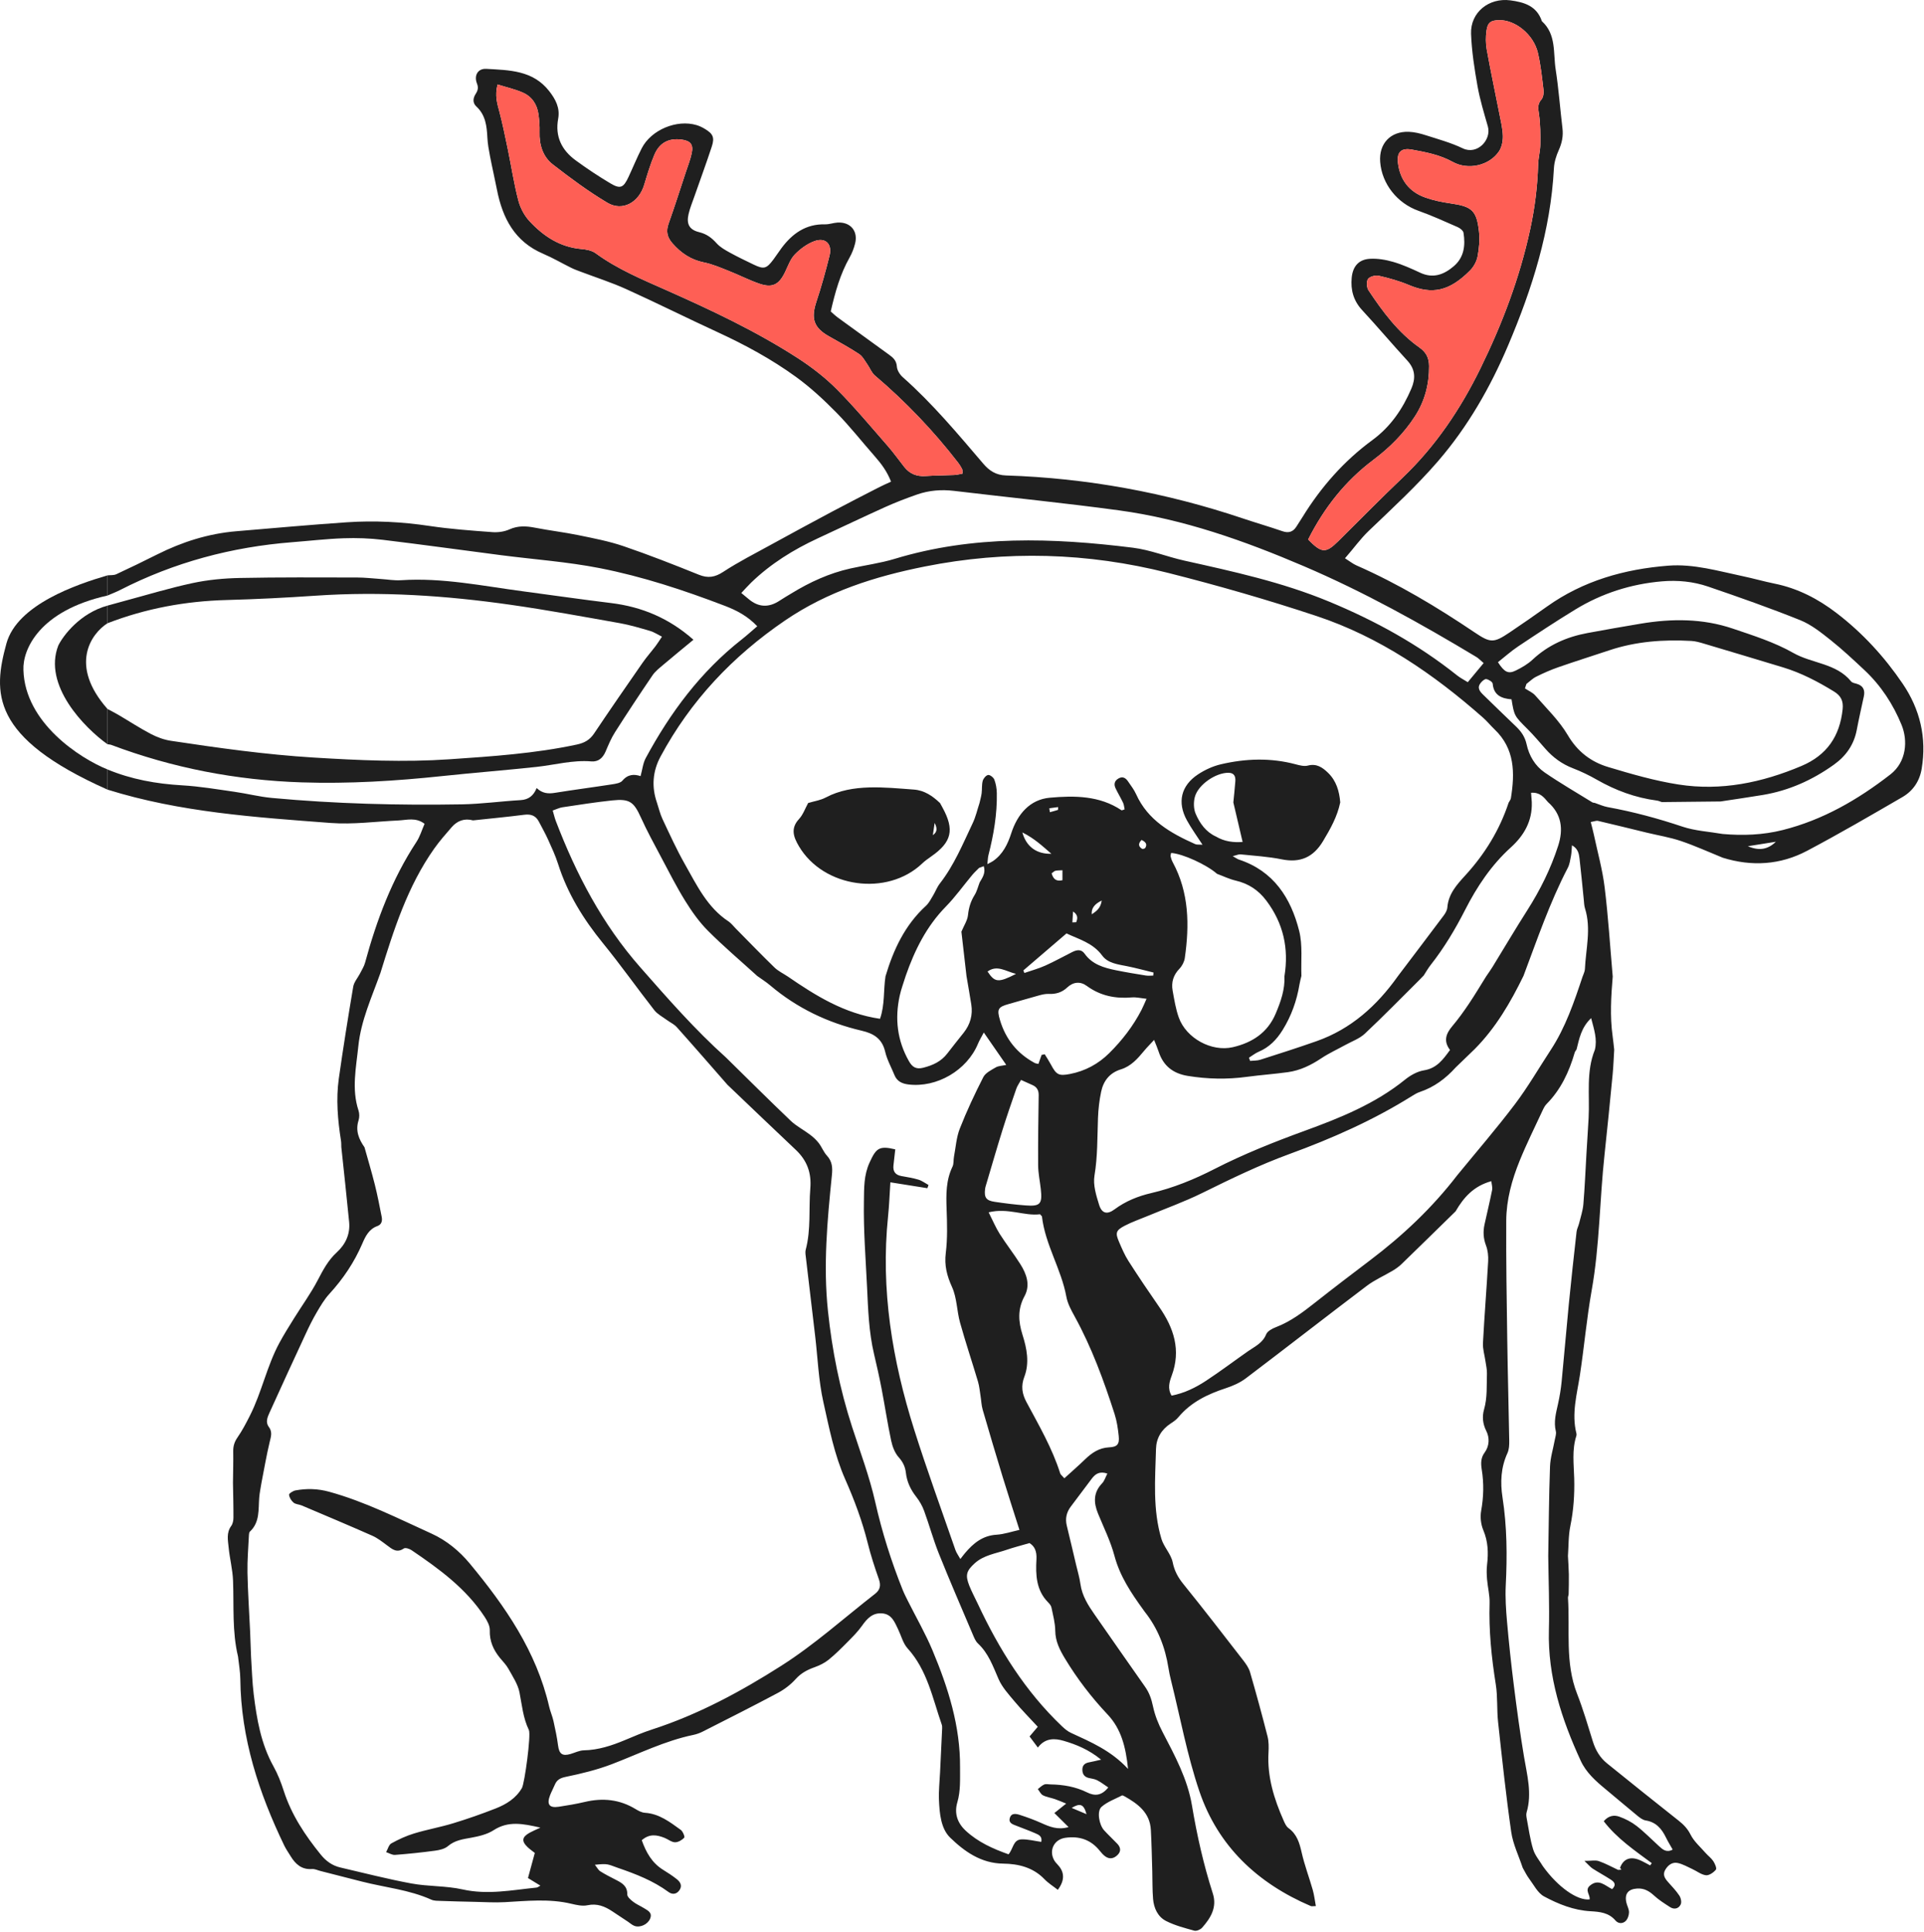 <?xml version="1.0" encoding="UTF-8"?> <svg xmlns="http://www.w3.org/2000/svg" width="1527" height="1533" viewBox="0 0 1527 1533" fill="none"><path d="M1279.97 774.656C1278.67 790.466 1277.65 806.286 1279.86 822.106C1280.36 825.706 1280.71 829.326 1281.13 832.936C1280.72 839.576 1280.5 846.226 1279.86 852.846C1277.81 874.056 1275.73 895.276 1273.43 916.456C1269.55 952.186 1269.6 988.256 1263.27 1023.81C1259.3 1046.07 1257.33 1068.69 1253.93 1091.06C1251.58 1106.49 1247.14 1121.71 1251.14 1137.5C1251.3 1138.12 1251.26 1138.87 1251.06 1139.48C1247.49 1150.57 1249.09 1161.93 1249.39 1173.19C1249.73 1185.9 1248.89 1198.4 1246.32 1210.92C1244.73 1218.65 1244.98 1226.76 1244.41 1234.71C1244.66 1239.58 1245.04 1244.44 1245.13 1249.31C1245.22 1254.54 1245.07 1259.78 1244.96 1265.01C1244.94 1265.99 1244.38 1266.98 1244.44 1267.95C1246.11 1293.37 1241.96 1319.28 1251.65 1344.04C1256.49 1356.41 1260.24 1369.23 1264.19 1381.93C1266.34 1388.84 1269.83 1394.76 1275.4 1399.27C1294.29 1414.53 1313.24 1429.73 1332.3 1444.78C1336.26 1447.91 1339.36 1451.12 1341.75 1455.87C1344.49 1461.32 1349.51 1465.65 1353.64 1470.38C1355.61 1472.63 1358.17 1474.45 1359.78 1476.91C1361.08 1478.89 1362.69 1482.62 1361.83 1483.66C1359.99 1485.9 1356.49 1488.34 1353.96 1488.07C1350.27 1487.67 1346.87 1484.88 1343.29 1483.24C1339.43 1481.47 1335.64 1479.23 1331.56 1478.35C1327.32 1477.43 1323.9 1479.93 1321.68 1483.69C1319.34 1487.64 1321.33 1490.6 1323.9 1493.5C1326.99 1496.99 1330.28 1500.37 1332.83 1504.23C1334.05 1506.07 1334.76 1509.39 1333.91 1511.21C1332.32 1514.62 1328.78 1515.5 1325.43 1513.34C1321 1510.49 1316.48 1507.63 1312.63 1504.08C1308.71 1500.47 1304.64 1498.26 1299.27 1498.62C1292.12 1499.1 1289.18 1502.91 1290.81 1509.86C1291.42 1512.44 1292.93 1514.97 1292.88 1517.51C1292.84 1519.86 1291.86 1522.79 1290.23 1524.38C1287.92 1526.65 1284.38 1526.62 1282.15 1524C1276.81 1517.74 1269.76 1517.05 1262.27 1516.63C1249.05 1515.88 1236.82 1511 1225.46 1504.88C1220.4 1502.16 1217.29 1495.68 1213.55 1490.71C1211.57 1488.08 1210.16 1485.01 1208.5 1482.14C1205.38 1472.69 1200.8 1463.45 1199.4 1453.75C1195.23 1424.77 1192.14 1395.64 1188.97 1366.52C1187.89 1356.61 1188.71 1346.45 1187.15 1336.65C1183.73 1315.22 1181.55 1293.8 1182.22 1272.06C1182.41 1265.82 1180.73 1259.54 1180.21 1253.25C1179.89 1249.38 1179.77 1245.42 1180.23 1241.58C1181.35 1232.18 1181.03 1223.22 1177.23 1214.21C1175.3 1209.62 1174.65 1203.75 1175.54 1198.85C1177.52 1187.86 1177.76 1177.04 1176 1166.09C1175.25 1161.39 1175.17 1156.88 1178.24 1152.73C1182.2 1147.37 1182.26 1140.76 1179.63 1135.57C1176.66 1129.72 1176.27 1123.93 1177.82 1118.5C1180.54 1109.01 1179.81 1099.47 1180.12 1089.94C1180.23 1086.74 1179.42 1083.5 1178.97 1080.28C1178.29 1075.42 1176.72 1070.53 1176.97 1065.73C1178.1 1044.12 1179.87 1022.54 1181.09 1000.93C1181.33 996.746 1180.85 992.196 1179.38 988.316C1177.25 982.726 1176.97 977.326 1178.2 971.686C1180.19 962.586 1182.4 953.526 1184.22 944.386C1184.65 942.226 1183.87 939.826 1183.62 937.296C1169.43 941.216 1161.57 950.336 1155.25 961.226C1140.97 975.186 1126.72 989.186 1112.37 1003.08C1110.27 1005.11 1107.79 1006.85 1105.28 1008.35C1098.48 1012.42 1091.06 1015.61 1084.79 1020.35C1052.66 1044.65 1020.9 1069.44 988.777 1093.75C984.147 1097.25 978.477 1099.75 972.917 1101.57C958.427 1106.32 945.117 1112.68 935.127 1124.72C933.477 1126.71 931.187 1128.25 928.987 1129.69C921.757 1134.45 917.707 1141.27 917.477 1149.7C916.827 1173.63 914.757 1197.75 921.767 1221.13C923.717 1227.64 929.387 1233.19 930.707 1239.71C932.107 1246.64 934.957 1251.77 939.277 1257.1C955.357 1276.97 970.957 1297.22 986.617 1317.43C988.837 1320.3 991.107 1323.48 992.097 1326.88C996.997 1343.79 1001.64 1360.79 1005.98 1377.85C1007.03 1381.97 1006.99 1386.48 1006.75 1390.78C1005.67 1409.98 1011.2 1427.66 1018.84 1444.86C1019.77 1446.95 1020.85 1449.37 1022.59 1450.63C1029.35 1455.5 1031.36 1462.45 1033.1 1470.13C1035.38 1480.17 1039.07 1489.87 1041.9 1499.8C1043.04 1503.81 1043.5 1508.02 1044.34 1512.54C1042.17 1512.54 1041.08 1512.85 1040.26 1512.5C998.068 1494.45 966.677 1465.06 951.857 1421.35C942.167 1392.76 936.697 1362.74 929.367 1333.35C928.567 1330.12 927.857 1326.85 927.347 1323.57C924.767 1307.13 918.927 1292.1 908.517 1278.98C908.107 1278.46 907.747 1277.9 907.347 1277.36C897.787 1264.14 888.807 1250.81 884.487 1234.56C881.427 1223.06 875.997 1212.17 871.457 1201.08C867.897 1192.38 867.647 1184.37 874.717 1177.04C876.587 1175.1 877.397 1172.15 878.867 1169.33C872.787 1167.29 869.407 1169.54 866.617 1173.21C860.977 1180.64 855.387 1188.11 849.807 1195.58C846.417 1200.11 845.297 1205.1 846.667 1210.68C849.187 1220.99 851.607 1231.33 854.047 1241.67C855.257 1246.78 856.787 1251.85 857.507 1257.03C858.797 1266.32 863.587 1273.83 868.767 1281.24C882.127 1300.36 895.417 1319.53 908.847 1338.59C912.187 1343.32 913.887 1348.37 915.087 1354.08C916.567 1361.1 919.347 1368.05 922.687 1374.45C932.417 1393.1 942.487 1411.69 945.997 1432.64C949.967 1456.35 955.217 1479.67 962.567 1502.55C966.077 1513.48 960.897 1522.03 954.027 1529.73C952.697 1531.22 949.617 1532.53 947.867 1532.05C940.237 1529.94 932.407 1527.92 925.417 1524.35C918.897 1521.02 915.777 1514.2 915.147 1506.92C914.517 1499.64 914.737 1492.29 914.517 1484.98C914.187 1474.02 913.987 1463.06 913.387 1452.11C912.637 1438.36 903.047 1431.32 892.297 1425.32C891.737 1425.01 890.857 1424.55 890.447 1424.77C884.937 1427.64 878.767 1429.8 874.237 1433.81C870.387 1437.21 872.277 1448 876.287 1452.42C879.637 1456.11 883.327 1459.49 886.767 1463.11C889.427 1465.91 889.917 1469.04 886.997 1471.94C884.087 1474.84 880.637 1475.64 877.107 1473.04C875.527 1471.88 874.177 1470.33 872.937 1468.78C865.827 1459.83 856.577 1456.76 845.437 1458.37C836.737 1459.62 832.297 1468.15 836.557 1475.99C837.337 1477.43 838.497 1478.69 839.627 1479.9C845.067 1485.74 845.037 1492.32 839.537 1499.64C835.987 1496.85 832.037 1494.42 828.927 1491.18C819.897 1481.79 808.247 1479 796.157 1478.85C778.647 1478.64 765.457 1469.22 754.147 1458.27C746.697 1451.06 745.667 1438.98 745.217 1428.26C744.907 1420.97 745.757 1413.62 746.097 1406.3C746.647 1394.7 747.227 1383.09 747.747 1371.49C747.787 1370.5 747.747 1369.44 747.427 1368.52C740.127 1347.6 736.007 1325.34 720.317 1308.04C716.687 1304.04 715.277 1298.03 712.817 1292.95C710.057 1287.26 707.807 1280.89 700.147 1280.27C692.487 1279.65 688.147 1284.42 684.087 1290.18C680.857 1294.75 676.807 1298.79 672.847 1302.79C667.957 1307.73 663.027 1312.71 657.627 1317.07C654.367 1319.7 650.347 1321.63 646.377 1323.05C640.627 1325.1 635.707 1327.71 631.457 1332.44C627.537 1336.82 622.547 1340.62 617.337 1343.4C597.667 1353.9 577.727 1363.91 557.847 1374.01C555.497 1375.21 552.917 1376.15 550.337 1376.69C527.647 1381.4 507.007 1391.74 485.577 1399.94C473.847 1404.42 461.457 1407.43 449.127 1409.98C444.547 1410.93 441.917 1412.37 440.257 1416.41C439.117 1419.18 437.627 1421.81 436.557 1424.6C433.767 1431.9 435.947 1434.86 443.467 1433.72C450.377 1432.67 457.297 1431.52 464.097 1429.91C478.377 1426.53 491.837 1427.87 504.517 1435.61C506.737 1436.97 509.337 1438.35 511.837 1438.51C523.197 1439.22 531.667 1445.86 540.287 1452.07C541.967 1453.28 543.697 1457.59 543.047 1458.27C541.257 1460.19 538.207 1461.96 535.697 1461.91C532.957 1461.85 530.317 1459.57 527.547 1458.46C521.457 1456.01 515.427 1454.91 509.337 1460.29C512.747 1469.83 517.367 1478.28 526.347 1483.81C530.027 1486.07 533.667 1488.45 537.057 1491.12C539.797 1493.28 541.707 1496.18 539.357 1499.78C537.097 1503.23 533.597 1503.59 530.637 1501.41C518.437 1492.44 504.677 1487.1 490.477 1482.24C482.637 1479.56 482.987 1478.55 472.127 1479.76C473.837 1481.89 474.807 1483.92 476.417 1484.94C480.347 1487.43 484.527 1489.53 488.677 1491.65C493.547 1494.14 497.987 1496.55 497.847 1503.33C497.807 1505.26 500.567 1507.61 502.537 1509.13C505.147 1511.14 508.297 1512.45 511.127 1514.2C514.217 1516.1 517.977 1517.76 515.947 1522.59C514.057 1527.1 507.907 1529.96 503.427 1528.22C501.617 1527.52 500.087 1526.08 498.427 1524.97C494.267 1522.21 490.107 1519.45 485.937 1516.69C479.957 1512.73 473.877 1510.26 466.237 1511.89C462.217 1512.75 457.577 1511.69 453.407 1510.7C435.887 1506.53 418.297 1508.46 400.667 1509.43C392.757 1509.87 384.787 1509.35 376.847 1509.19C367.927 1509 359.007 1508.78 350.097 1508.45C347.467 1508.35 344.577 1508.47 342.277 1507.43C324.737 1499.54 305.627 1497.8 287.287 1493.11C276.327 1490.31 265.357 1487.51 254.397 1484.71C252.147 1484.14 249.847 1482.97 247.647 1483.14C239.477 1483.74 234.557 1479.35 230.687 1473C228.957 1470.16 227.007 1467.41 225.567 1464.43C205.437 1422.66 191.197 1379.33 190.727 1332.35C190.667 1326.39 189.537 1320.45 188.907 1314.5C184.137 1294.65 185.717 1274.41 184.957 1254.29C184.627 1245.51 182.327 1236.83 181.467 1228.04C180.907 1222.3 179.537 1216.33 183.507 1210.89C184.747 1209.19 185.257 1206.6 185.267 1204.41C185.317 1195.16 185.047 1185.9 184.897 1176.64C184.987 1168.33 185.237 1160.03 185.097 1151.72C185.027 1147.55 186.047 1144.18 188.487 1140.66C192.247 1135.24 195.337 1129.31 198.327 1123.4C207.727 1104.83 211.787 1084.07 221.697 1065.71C225.297 1059.04 229.347 1052.6 233.357 1046.15C239.647 1036.02 246.737 1026.32 252.217 1015.78C256.407 1007.74 260.477 1000.02 267.287 993.786C274.227 987.436 278.027 979.326 277.097 969.716C275.177 949.866 272.977 930.046 270.887 910.216C270.817 908.566 270.907 906.896 270.647 905.276C268.057 888.816 266.577 872.266 268.927 855.706C272.377 831.416 276.247 807.186 280.337 782.996C280.947 779.386 283.787 776.146 285.597 772.736C286.997 769.846 288.887 767.086 289.707 764.036C298.907 730.176 311.087 697.626 330.517 668.086C333.357 663.766 334.847 658.546 336.977 653.726C329.937 648.366 322.927 650.756 316.117 651.066C298.197 651.886 280.147 654.396 262.387 653.046C202.777 648.526 142.947 644.606 85.297 626.586V610.586C104.277 618.466 124.077 622.006 144.567 623.186C158.497 623.986 172.337 626.356 186.187 628.326C196.057 629.726 205.807 632.266 215.717 633.186C265.847 637.836 316.137 639.136 366.447 638.276C382.047 638.006 397.607 635.826 413.207 634.916C419.637 634.536 423.497 631.316 425.927 625.336C430.377 629.596 435.007 630.016 440.297 629.156C455.417 626.706 470.607 624.756 485.747 622.406C488.637 621.956 492.367 621.416 493.997 619.476C498.327 614.306 503.387 614.196 508.387 615.886C509.837 610.646 510.297 605.636 512.487 601.566C531.977 565.466 556.067 533.026 588.627 507.466C592.737 504.246 596.597 500.706 600.997 496.956C593.347 488.856 584.547 484.296 575.257 480.746C542.877 468.366 509.917 457.476 475.937 450.826C450.197 445.786 423.827 443.936 397.757 440.566C366.397 436.516 335.077 432.126 303.677 428.356C293.487 427.136 283.097 426.766 272.847 427.126C259.217 427.596 245.627 429.196 232.007 430.256C183.977 434.016 138.287 446.196 95.317 468.196C92.077 469.856 88.647 471.126 85.307 472.576C85.297 467.236 85.297 461.906 85.297 456.576C87.647 456.306 90.267 456.616 92.307 455.666C103.187 450.626 113.977 445.386 124.687 440.006C144.547 430.026 165.377 423.426 187.577 421.556C216.797 419.096 246.007 416.456 275.257 414.456C297.247 412.956 319.157 414.116 341.047 417.386C357.497 419.846 374.167 421.036 390.767 422.266C395.217 422.596 400.217 421.926 404.247 420.116C411.117 417.026 417.657 417.386 424.697 418.766C436.107 420.996 447.687 422.336 459.067 424.676C471.097 427.146 483.287 429.466 494.877 433.416C515.037 440.286 534.887 448.106 554.647 456.066C561.947 459.006 567.407 458.106 574.037 453.766C585.977 445.956 598.787 439.446 611.327 432.556C627.667 423.586 644.057 414.706 660.517 405.936C672.857 399.366 685.317 393.016 697.747 386.626C700.677 385.116 703.707 383.826 707.177 382.206C704.097 374.186 699.407 367.906 694.127 361.926C684.007 350.446 674.547 338.336 663.847 327.436C653.857 317.276 643.257 307.446 631.747 299.096C612.317 284.996 591.207 273.556 569.347 263.496C545.147 252.356 521.317 240.426 497.047 229.446C485.277 224.116 472.897 220.166 460.797 215.576C458.317 214.636 455.797 213.746 453.427 212.566C445.967 208.876 438.737 204.636 431.097 201.376C408.487 191.746 398.807 173.066 394.387 150.426C392.667 141.606 390.607 132.846 388.907 124.016C387.967 119.126 387.057 114.166 386.807 109.206C386.347 100.046 385.387 91.276 378.087 84.516C374.917 81.576 375.357 77.886 377.547 74.476C379.257 71.826 379.857 69.576 378.527 66.216C376.037 59.876 379.267 54.246 385.957 54.636C404.117 55.706 422.867 55.676 435.847 72.266C441.047 78.916 444.567 85.716 442.997 94.246C440.407 108.356 445.827 119.156 456.887 127.246C465.747 133.726 474.927 139.836 484.367 145.456C492.347 150.206 494.797 149.056 498.817 140.436C502.347 132.896 505.487 125.156 509.267 117.746C516.757 103.036 537.057 94.546 552.887 99.286C555.097 99.946 557.247 100.986 559.237 102.166C565.827 106.066 567.297 109.006 564.947 116.206C560.607 129.486 555.747 142.596 551.147 155.786C549.507 160.486 547.567 165.136 546.467 169.976C544.687 177.776 547.077 182.336 554.917 184.236C560.847 185.676 564.857 188.726 568.777 193.086C571.577 196.206 575.567 198.426 579.327 200.496C585.447 203.876 591.767 206.876 598.067 209.916C606.287 213.876 608.307 213.326 613.937 205.776C616.127 202.836 618.107 199.746 620.297 196.806C628.907 185.276 639.617 177.666 654.797 178.016C658.067 178.096 661.347 176.826 664.647 176.616C674.867 175.966 681.147 183.296 678.677 193.176C677.717 197.016 676.257 200.866 674.307 204.306C666.817 217.526 662.807 231.896 659.317 247.176C661.147 248.756 662.997 250.566 665.067 252.076C678.527 261.896 692.027 271.666 705.537 281.416C708.837 283.796 711.487 286.116 711.807 290.896C711.997 293.816 714.157 297.236 716.457 299.276C740.027 320.126 760.097 344.196 780.447 368.016C785.267 373.666 790.607 377.036 798.317 377.286C862.697 379.356 925.377 390.886 986.427 411.396C996.847 414.896 1007.41 417.946 1017.8 421.526C1022.71 423.216 1026.21 422.126 1028.92 417.866C1030.53 415.336 1032.18 412.836 1033.76 410.286C1048.43 386.466 1066.64 365.776 1089.21 349.216C1103.7 338.576 1113.24 324.526 1120.16 308.316C1123.61 300.246 1123.28 293.056 1116.98 286.196C1104.84 272.986 1093.27 259.256 1081.08 246.086C1074.18 238.626 1071.86 230.116 1072.79 220.366C1073.64 211.476 1078.28 205.886 1087.22 205.366C1093.37 205.006 1099.85 206.116 1105.81 207.846C1113.12 209.976 1120.18 213.156 1127.1 216.396C1137.39 221.226 1145.96 217.936 1153.78 211.276C1162.04 204.236 1163.1 194.706 1161.54 184.766C1161.27 183.026 1158.81 181.056 1156.91 180.226C1146.58 175.686 1136.27 171.026 1125.65 167.226C1109.02 161.286 1096.73 146.016 1095.39 128.496C1094.28 113.996 1103.52 104.066 1118.16 104.596C1122.73 104.766 1127.38 105.956 1131.77 107.366C1141.6 110.516 1151.68 113.276 1160.93 117.716C1172.41 123.226 1183.9 110.996 1180.84 100.306C1177.82 89.746 1174.57 79.166 1172.65 68.386C1170.21 54.666 1168.05 40.756 1167.52 26.856C1166.88 9.876 1181.66 -1.984 1198.7 0.276C1209.73 1.736 1219.72 4.756 1223.73 16.836C1235.29 27.306 1232.63 41.986 1234.67 55.116C1237.07 70.576 1238.18 86.236 1240.06 101.786C1240.81 107.966 1239.65 113.516 1237.1 119.196C1235.09 123.656 1233.54 128.676 1233.28 133.516C1230.7 182.836 1216.1 228.946 1196.97 274.016C1182.8 307.406 1164.9 338.626 1141.29 365.986C1124.37 385.596 1105.12 403.256 1086.36 421.216C1079.57 427.716 1074.39 435.146 1067.46 443.016C1071.19 445.356 1073.7 447.416 1076.57 448.676C1109.65 463.196 1140.46 481.706 1170.35 501.836C1182.9 510.286 1185.47 510.386 1198.13 501.866C1208.08 495.166 1217.94 488.336 1227.71 481.366C1256.55 460.806 1289.3 451.606 1324.02 448.886C1344.2 447.306 1363.65 453.136 1383.19 457.236C1391.66 459.016 1400 461.426 1408.48 463.146C1426.85 466.866 1442.95 475.226 1457.68 486.526C1478.24 502.286 1495.55 521.166 1510.06 542.516C1523.92 562.906 1529.23 585.486 1525.16 610.016C1523.54 619.826 1518.31 627.606 1509.92 632.476C1484.86 647.016 1459.8 661.616 1434.2 675.156C1412.98 686.376 1390.32 687.786 1367.27 680.626C1356.23 676.156 1345.35 671.176 1334.09 667.376C1325.33 664.416 1316.07 662.936 1307.05 660.756C1294.13 657.626 1281.24 654.406 1268.29 651.396C1266.88 651.066 1265.21 651.846 1262.51 652.306C1263.42 655.966 1264.28 659.036 1264.94 662.156C1267.91 676.116 1271.81 689.976 1273.54 704.096C1276.41 727.526 1277.88 751.126 1279.93 774.656H1279.97ZM978.857 636.746C979.397 631.146 980.027 625.556 980.437 619.946C980.707 616.236 979.617 613.326 975.137 613.236C965.087 613.036 950.947 622.556 948.307 632.376C947.187 636.536 947.287 641.856 948.947 645.736C952.197 653.336 957.047 660.186 965.087 663.846C971.827 667.846 979.077 668.666 986.217 668.116C983.667 657.226 981.257 646.986 978.857 636.746ZM1318.81 636.446C1317.54 636.046 1316.31 635.446 1315.01 635.276C1297.93 633.046 1282.15 627.196 1267.23 618.656C1261.19 615.196 1254.83 612.136 1248.33 609.636C1239.69 606.306 1232.6 601.116 1226.55 594.246C1221.93 588.996 1217.43 583.626 1212.48 578.686C1201.9 568.116 1201.8 568.226 1199.64 554.956C1192.02 554.296 1185.54 551.996 1184.69 542.546C1184.56 541.106 1181.52 539.196 1179.61 538.886C1178.28 538.676 1176.21 540.556 1175.09 541.986C1172.08 545.836 1174.43 548.686 1177.26 551.416C1185.9 559.736 1194.4 568.196 1203.11 576.426C1207.33 580.416 1210.32 584.726 1211.61 590.656C1213.57 599.676 1218.3 607.716 1225.87 612.936C1238.14 621.376 1251.08 628.846 1263.76 636.686C1264.29 637.016 1265.05 636.986 1265.7 637.126C1269.1 638.266 1272.43 639.826 1275.92 640.466C1296.1 644.146 1315.8 649.436 1335.28 655.966C1345.43 659.366 1356.52 659.936 1367.19 661.786C1383.23 663.186 1399.13 662.616 1414.82 658.676C1446.77 650.656 1474.58 634.526 1500.32 614.546C1513.18 604.556 1514.28 587.666 1509.21 575.256C1502.53 558.906 1492.81 543.986 1479.72 531.736C1470.96 523.546 1462.19 515.306 1452.81 507.856C1445.31 501.906 1437.48 495.636 1428.75 492.126C1404.68 482.456 1380.16 473.846 1355.6 465.456C1343.88 461.456 1331.5 460.256 1319.07 461.316C1294.44 463.426 1271.4 470.786 1250.31 483.636C1234.95 492.986 1219.94 502.916 1204.97 512.896C1199.27 516.696 1194.13 521.326 1188.86 525.476C1193.96 533.436 1197.05 535.006 1203.01 532.096C1207.75 529.776 1212.53 527.016 1216.35 523.436C1228.71 511.866 1243.4 505.406 1259.77 502.356C1273.85 499.736 1287.96 497.276 1302.08 494.916C1326.73 490.786 1351.33 490.726 1375.21 498.806C1391.58 504.346 1408.4 509.666 1423.29 518.136C1438.2 526.616 1457.35 526.236 1469.15 540.726C1470.07 541.856 1472.1 542.176 1473.69 542.646C1478.87 544.186 1480.31 547.706 1479.24 552.676C1477.36 561.466 1475.33 570.216 1473.67 579.046C1471.46 590.836 1465.22 599.816 1455.57 606.736C1438.52 618.956 1419.85 627.356 1399.1 630.826C1387.94 632.686 1376.74 634.276 1365.58 635.986C1349.99 636.146 1334.4 636.316 1318.81 636.476V636.446ZM777.517 700.216C779.737 696.436 782.447 692.766 780.787 687.336C779.297 687.886 778.177 688.296 777.057 688.716C775.257 690.556 773.327 692.286 771.677 694.256C764.647 702.666 758.247 711.696 750.607 719.496C735.317 735.116 725.967 753.946 718.887 774.206C717.257 779.526 715.237 784.756 714.057 790.166C710.077 808.346 712.077 825.726 721.407 842.116C724.087 846.816 727.117 848.706 732.697 847.296C740.347 845.356 747.027 842.326 751.917 835.876C756.127 830.326 760.547 824.936 764.857 819.466C770.057 812.866 772.177 805.406 770.867 797.086C769.677 789.556 768.337 782.056 767.067 774.536C765.677 762.386 764.277 750.246 763.027 739.316C765.067 734.426 767.807 730.406 768.257 726.146C768.867 720.306 770.387 715.236 773.477 710.286C775.367 707.266 776.207 703.596 777.517 700.216ZM1256.15 774.716C1256.75 772.836 1257.78 770.976 1257.87 769.076C1258.59 753.016 1263.02 736.946 1257.95 720.856C1257.26 718.666 1257.22 716.266 1256.98 713.946C1255.85 703.036 1254.88 692.116 1253.59 681.226C1253.14 677.456 1252.45 673.476 1247.61 670.766C1247.32 674.176 1247.31 676.756 1246.83 679.236C1246.21 682.426 1245.77 685.836 1244.3 688.656C1229.95 716.156 1220.04 745.466 1209.14 774.366C1198.84 795.496 1187.1 815.666 1170.38 832.506C1165.36 837.356 1160.34 842.206 1155.32 847.046C1147.4 855.846 1138.19 862.716 1126.83 866.526C1124.65 867.256 1122.6 868.496 1120.63 869.726C1090 888.906 1057.14 903.426 1023.32 915.776C999.487 924.486 976.797 935.516 954.097 946.706C940.127 953.596 925.357 958.876 910.947 964.886C904.817 967.446 898.477 969.616 892.607 972.676C885.597 976.346 885.067 978.356 888.127 985.456C890.357 990.646 892.587 995.936 895.617 1000.67C903.507 1012.99 911.707 1025.14 920.047 1037.16C931.647 1053.88 937.457 1071.38 929.917 1091.68C928.207 1096.29 926.407 1101.78 929.837 1107.48C939.917 1105.55 948.877 1101.15 957.177 1095.7C968.577 1088.22 979.477 1079.96 990.657 1072.15C996.027 1068.4 1002.1 1065.79 1004.88 1058.87C1005.92 1056.29 1009.72 1054.27 1012.7 1053.13C1024.43 1048.66 1034.15 1041.21 1043.86 1033.56C1058.23 1022.23 1072.77 1011.12 1087.37 1000.08C1113.27 980.506 1136.7 958.436 1156.52 932.646C1171.83 913.926 1187.67 895.616 1202.25 876.346C1212.6 862.676 1221.25 847.706 1230.66 833.326C1242.54 815.246 1249.37 794.966 1256.13 774.666L1256.15 774.716ZM1215.72 636.776C1216.16 651.476 1209.64 662.906 1199.05 672.486C1183.57 686.496 1172.15 703.686 1162.81 722.016C1154.92 737.476 1146.15 752.166 1135.44 765.766C1133.4 768.346 1131.79 771.266 1129.98 774.026C1128.83 775.216 1127.71 776.426 1126.54 777.586C1112.16 791.866 1098 806.376 1083.23 820.246C1079 824.206 1073.01 826.306 1067.79 829.186C1061.41 832.716 1054.71 835.756 1048.67 839.786C1040.49 845.236 1031.89 849.446 1022.17 850.796C1011.3 852.296 1000.32 853.056 989.437 854.526C973.787 856.646 958.257 856.296 942.677 853.766C931.007 851.866 923.227 845.786 919.557 834.476C918.667 831.746 917.487 829.116 915.967 825.216C912.827 828.616 910.297 831.136 908.037 833.866C902.907 840.086 897.617 846.116 889.577 848.586C880.647 851.336 875.727 857.746 873.917 866.396C872.487 873.196 871.687 880.206 871.427 887.146C870.867 902.426 871.187 917.646 868.637 932.926C867.407 940.296 870.017 948.696 872.357 956.166C874.507 963.046 878.807 963.956 884.587 959.656C893.337 953.156 903.177 949.196 913.597 946.776C931.247 942.666 947.797 935.876 963.857 927.656C986.997 915.816 1011.05 906.246 1035.5 897.336C1063.56 887.116 1091.43 875.916 1115.13 856.726C1119.4 853.276 1124.86 850.196 1130.16 849.346C1140.38 847.696 1145.32 840.736 1150.82 833.186C1145.42 826.116 1147.61 820.226 1152.64 814.276C1157.36 808.686 1161.65 802.706 1165.74 796.636C1170.55 789.496 1174.94 782.076 1179.52 774.776C1181.18 772.316 1182.94 769.916 1184.49 767.396C1193.72 752.366 1202.68 737.166 1212.16 722.306C1222.43 706.196 1230.84 689.236 1236.68 671.066C1240.87 658.016 1239.47 646.076 1228.55 636.476C1225.28 632.576 1222.08 628.556 1215.15 629.096C1215.36 631.886 1215.55 634.326 1215.74 636.766L1215.72 636.776ZM1019.43 774.576C1022.97 752.606 1018.58 732.666 1005.03 714.676C998.697 706.276 990.867 701.166 980.727 698.786C975.637 697.596 970.827 695.236 965.887 693.406C957.707 686.146 938.607 677.416 929.487 676.856C929.327 677.766 928.877 678.756 929.067 679.606C929.427 681.206 929.987 682.806 930.767 684.246C943.767 708.326 944.067 734.036 940.337 760.176C939.907 763.186 938.217 766.506 936.097 768.696C931.237 773.716 929.497 779.496 930.667 786.066C931.957 793.256 933.117 800.586 935.547 807.426C941.397 823.866 961.587 834.876 978.377 830.996C993.717 827.446 1005.97 819.606 1012.42 804.426C1016.48 794.866 1019.89 785.186 1019.42 774.576H1019.43ZM1284.28 1483.84C1285.13 1483.78 1285.98 1483.73 1286.83 1483.67C1286.48 1483.17 1286.12 1482.68 1285.77 1482.18C1288.33 1475.15 1293.82 1472.89 1301.25 1475.99C1304.14 1477.2 1306.86 1478.83 1309.65 1480.26C1310.08 1479.66 1310.51 1479.06 1310.94 1478.47C1297.4 1468.41 1283.33 1458.91 1272.83 1445.22C1276.59 1440.7 1281.06 1440.13 1285.11 1441.56C1289.99 1443.29 1294.83 1445.79 1298.91 1448.96C1305.19 1453.85 1310.79 1459.62 1316.69 1464.99C1319.63 1467.67 1322.59 1470.37 1327.54 1467.72C1325.65 1464.34 1323.73 1461.28 1322.16 1458.05C1318.79 1451.14 1314.32 1445.88 1306.1 1444.58C1303.69 1444.2 1301.35 1442.33 1299.35 1440.69C1290.86 1433.75 1282.55 1426.59 1274.09 1419.61C1266.34 1413.22 1258.83 1406.51 1254.56 1397.24C1239.4 1364.34 1228.31 1330.49 1229.3 1293.52C1229.82 1273.92 1228.99 1254.28 1228.77 1234.66C1229.19 1211.05 1229.33 1187.43 1230.18 1163.83C1230.44 1156.69 1232.7 1149.62 1233.99 1142.51C1234.4 1140.27 1235.32 1137.82 1234.81 1135.76C1232.97 1128.28 1234.93 1121.29 1236.52 1114.13C1237.81 1108.32 1238.8 1102.4 1239.39 1096.47C1241.41 1075.96 1243.08 1055.42 1245.1 1034.91C1246.99 1015.73 1249.11 996.566 1251.26 977.406C1251.51 975.176 1252.7 973.076 1253.24 970.866C1254.48 965.806 1256.21 960.766 1256.65 955.626C1257.79 942.056 1258.33 928.446 1259.13 914.846C1259.68 905.566 1260.32 896.296 1260.82 887.026C1261.78 868.966 1258.67 850.546 1265.77 833.056C1267.84 824.686 1265.16 816.986 1262.82 807.926C1254.96 815.346 1253.4 824.196 1251.24 832.756C1250.74 833.606 1250.03 834.406 1249.76 835.326C1245.34 850.556 1238.79 864.596 1227.46 876.066C1226.09 877.446 1225.14 879.336 1224.31 881.136C1218.15 894.416 1211.59 907.536 1206.09 921.086C1199.93 936.256 1195.53 952.136 1195.44 968.596C1195.27 1000.23 1195.79 1031.86 1196.25 1063.49C1196.63 1090.12 1197.38 1116.75 1197.82 1143.38C1197.87 1146.64 1197.71 1150.24 1196.39 1153.11C1191.17 1164.49 1190.62 1176.24 1192.49 1188.31C1196.07 1211.45 1196.24 1234.67 1195.06 1258C1194.58 1267.6 1195.22 1277.31 1196.07 1286.91C1197.56 1303.81 1199.36 1320.7 1201.49 1337.54C1203.86 1356.34 1206.38 1375.14 1209.51 1393.82C1211.98 1408.58 1216.05 1423.14 1211.6 1438.2C1211.15 1439.71 1211.42 1441.54 1211.72 1443.16C1213.28 1451.33 1214.37 1459.66 1216.81 1467.57C1218.3 1472.4 1221.93 1476.56 1224.6 1481.02C1236.36 1497.37 1251.81 1508.34 1261.61 1507.25C1262.24 1503.63 1257.47 1499.96 1261.92 1496.26C1268.9 1490.44 1274.08 1496.54 1279.51 1499.09C1283.19 1495.52 1281.09 1493.28 1278.44 1491.56C1273.7 1488.49 1268.71 1485.8 1263.96 1482.75C1262.23 1481.64 1260.89 1479.92 1257.49 1476.7C1262.97 1476.7 1266.23 1475.94 1268.91 1476.86C1274.2 1478.69 1279.16 1481.46 1284.26 1483.83L1284.28 1483.84ZM1109.32 774.796C1121.52 758.676 1133.76 742.586 1145.88 726.396C1147.24 724.586 1148.53 722.266 1148.7 720.096C1149.56 709.326 1156.17 702.066 1162.98 694.616C1178.38 677.776 1190.17 658.686 1197.35 636.906C1197.96 635.746 1198.93 634.636 1199.13 633.416C1202.35 613.426 1202.34 594.176 1186.14 578.756C1183.01 575.776 1180.28 572.346 1177.04 569.496C1137.75 534.826 1094.93 505.446 1044.9 488.846C1006.1 475.966 966.687 464.616 927.047 454.606C863.237 438.496 798.757 436.596 733.957 449.546C694.457 457.436 656.907 469.296 623.047 492.376C581.447 520.736 548.057 556.056 524.237 600.356C517.987 611.966 517.007 624.306 521.377 636.906C522.837 641.286 523.867 645.866 525.827 650.016C531.487 662.026 536.997 674.166 543.537 685.696C552.977 702.346 561.267 720.016 578.117 731.126C580.297 732.556 581.947 734.796 583.817 736.686C594.067 747.056 604.177 757.566 614.637 767.706C617.647 770.626 621.657 772.516 625.207 774.876C647.427 790.146 670.137 804.336 698.437 808.446C702.367 797.206 701.057 785.706 702.797 774.686C709.107 753.526 718.227 734.016 734.917 718.766C737.297 716.596 738.827 713.436 740.537 710.616C742.427 707.506 743.697 703.936 745.917 701.096C757.287 686.536 764.207 669.576 772.027 653.126C774.417 648.106 775.637 642.536 777.397 637.226C777.967 634.656 778.737 632.116 779.077 629.516C779.497 626.226 779.097 622.756 779.957 619.616C780.477 617.716 782.567 615.226 784.247 614.976C785.737 614.756 788.507 616.936 789.157 618.646C790.417 621.976 791.057 625.706 791.127 629.286C791.457 646.056 788.617 662.436 784.477 678.636C783.977 680.586 783.987 682.676 783.637 685.716C785.927 684.486 787.137 683.976 788.187 683.246C795.967 677.806 799.787 669.886 802.627 661.116C807.507 646.066 817.397 634.416 833.227 633.006C852.607 631.286 872.617 631.236 890.087 642.966C890.407 643.186 891.227 642.666 892.557 642.266C892.177 640.526 892.087 638.596 891.317 636.966C889.477 633.056 887.187 629.366 885.347 625.456C883.897 622.366 884.497 619.596 887.667 617.756C891.017 615.816 893.407 617.316 895.277 620.066C897.517 623.376 900.047 626.586 901.667 630.196C910.997 650.936 929.137 661.136 948.557 669.826C949.897 670.426 951.637 670.116 954.387 670.326C949.807 663.236 945.497 657.336 942.017 650.986C934.187 636.746 937.237 623.456 950.827 614.486C956.267 610.896 962.597 607.986 968.917 606.506C988.607 601.896 1008.46 601.206 1028.27 606.486C1031.41 607.326 1035.03 608.286 1037.99 607.516C1044.95 605.696 1049.61 608.986 1054.01 613.246C1060.6 619.616 1062.96 627.856 1063.69 636.706C1061.38 647.976 1055.88 657.746 1050.02 667.496C1042.34 680.276 1031.95 684.896 1017.23 681.906C1006.52 679.736 995.487 679.106 984.587 677.966C983.067 677.806 981.447 678.656 978.357 679.396C981.047 680.896 982.077 681.706 983.257 682.096C1010.81 691.156 1024.52 712.536 1031.11 738.726C1033.96 750.056 1032.43 762.476 1032.88 774.406C1032.36 776.656 1031.72 778.876 1031.35 781.146C1029.2 794.106 1024.88 806.236 1017.92 817.426C1013.23 824.966 1007.36 831.046 999.007 834.576C996.247 835.746 993.827 837.716 991.247 839.326C991.557 840.166 991.857 841.016 992.167 841.856C994.887 841.576 997.757 841.746 1000.31 840.926C1015.21 836.166 1030.12 831.406 1044.87 826.216C1072.28 816.576 1092.76 798.086 1109.34 774.786L1109.32 774.796ZM301.837 772.326C295.087 791.296 286.487 809.736 284.407 830.096C282.667 847.126 278.907 864.166 284.537 881.236C285.327 883.616 285.327 886.686 284.567 889.076C281.967 897.246 284.777 903.966 289.297 910.426C292.057 920.346 295.027 930.206 297.527 940.196C299.627 948.566 301.247 957.066 302.927 965.536C303.547 968.686 303.007 971.646 299.497 972.926C292.857 975.326 290.097 980.916 287.547 986.846C281.177 1001.67 272.327 1014.83 261.407 1026.74C257.427 1031.08 254.347 1036.33 251.347 1041.45C248.157 1046.89 245.347 1052.58 242.687 1058.31C233.027 1079.11 223.427 1099.95 213.967 1120.85C212.347 1124.43 210.517 1128.52 213.327 1132.25C216.427 1136.36 215.027 1140.1 213.987 1144.45C211.447 1155.07 209.637 1165.87 207.527 1176.6C206.917 1180.53 206.057 1184.43 205.737 1188.39C204.957 1197.86 206.387 1207.87 198.347 1215.38C197.737 1215.95 197.607 1217.23 197.557 1218.2C197.097 1228.13 196.207 1238.07 196.407 1247.99C196.717 1263.56 197.797 1279.11 198.507 1294.67C198.807 1301.29 199.007 1307.91 199.247 1314.52C199.917 1324.46 200.137 1334.46 201.347 1344.34C203.777 1364.19 207.117 1383.82 217.077 1401.71C220.457 1407.78 223.047 1414.4 225.177 1421.04C231.307 1440.12 242.127 1456.34 254.587 1471.72C258.767 1476.87 263.727 1480.44 270.117 1481.92C288.927 1486.28 307.647 1491.13 326.617 1494.62C339.997 1497.08 353.997 1496.38 367.217 1499.34C387.087 1503.78 406.327 1499.83 425.797 1497.87C426.757 1497.77 427.647 1496.96 428.877 1496.32C425.177 1494.05 422.197 1492.22 419.037 1490.29C420.997 1483.1 422.727 1476.76 424.457 1470.38C422.397 1468.74 420.477 1467.41 418.797 1465.82C413.747 1461.04 414.217 1457.73 420.437 1454.29C422.577 1453.1 424.867 1452.17 428.887 1450.28C414.887 1447.07 403.387 1444.81 391.757 1452.33C386.637 1455.65 380.047 1457.18 373.897 1458.3C367.277 1459.5 360.977 1460.3 355.497 1464.98C352.927 1467.18 348.847 1468.1 345.307 1468.58C334.747 1470.01 324.127 1471.11 313.507 1471.92C311.227 1472.09 308.807 1470.51 306.457 1469.73C307.797 1467.35 308.557 1463.91 310.587 1462.79C316.347 1459.61 322.447 1456.79 328.737 1454.89C338.917 1451.8 349.467 1449.94 359.647 1446.84C371.017 1443.38 382.267 1439.44 393.337 1435.1C401.767 1431.79 409.487 1427.07 414.237 1418.84C416.377 1415.13 421.587 1376.61 419.747 1372.81C415.147 1363.33 414.287 1353.14 412.317 1343.06C411.027 1336.45 406.857 1330.33 403.507 1324.24C401.767 1321.07 399.067 1318.43 396.757 1315.59C391.557 1309.19 388.457 1302.27 388.727 1293.64C388.837 1290.11 386.667 1286.13 384.597 1282.97C369.817 1260.44 348.507 1244.95 326.657 1230.14C324.977 1229 321.717 1227.93 320.517 1228.75C314.927 1232.61 311.267 1229.32 307.167 1226.27C303.437 1223.5 299.677 1220.51 295.477 1218.65C276.917 1210.44 258.207 1202.58 239.527 1194.66C237.387 1193.75 234.657 1193.76 232.987 1192.38C231.197 1190.9 229.637 1188.36 229.407 1186.14C229.307 1185.14 232.547 1183.06 234.497 1182.7C243.417 1181.05 252.217 1181.28 261.167 1183.74C289.607 1191.55 315.777 1204.86 342.427 1216.94C354.337 1222.34 364.567 1230.73 372.927 1240.83C400.947 1274.67 425.717 1310.37 435.827 1354.2C436.727 1358.08 438.397 1361.79 439.267 1365.68C440.697 1372.1 442.067 1378.56 442.907 1385.07C443.787 1391.84 446.297 1393.78 452.887 1391.83C456.367 1390.8 459.847 1389.02 463.357 1388.95C474.957 1388.71 485.587 1385.16 496.097 1380.77C503.157 1377.82 510.217 1374.76 517.487 1372.41C554.207 1360.54 588.017 1342.27 620.197 1321.77C646.487 1305.03 669.957 1283.87 694.647 1264.64C698.527 1261.61 699.237 1257.98 697.527 1253.15C694.207 1243.75 691.097 1234.22 688.697 1224.55C684.327 1207.03 678.057 1190.25 670.767 1173.77C662.137 1154.23 658.097 1133.24 653.477 1112.62C649.637 1095.49 649.017 1077.63 646.947 1060.1C644.527 1039.6 642.077 1019.1 639.687 998.586C639.417 996.286 638.907 993.796 639.477 991.646C643.737 975.606 641.777 959.146 643.117 942.936C644.127 930.626 640.447 920.806 631.587 912.446C613.427 895.316 595.417 878.026 577.337 860.796C563.977 845.546 550.687 830.226 537.167 815.116C535.027 812.726 531.817 811.306 529.167 809.336C525.797 806.846 521.787 804.816 519.297 801.616C505.557 784.046 492.667 765.796 478.587 748.516C463.067 729.466 450.387 709.076 442.917 685.536C440.807 678.896 437.817 672.516 434.947 666.156C432.757 661.316 430.117 656.676 427.657 651.956C425.167 647.176 421.337 645.866 416.027 646.546C402.527 648.276 388.977 649.546 375.447 651.006C368.617 649.156 362.947 651.266 358.457 656.426C353.687 661.916 348.857 667.416 344.657 673.346C323.437 703.316 312.517 737.796 301.847 772.366L301.837 772.326ZM600.787 774.286C587.757 762.446 574.297 751.046 561.877 738.596C554.917 731.626 549.057 723.316 543.837 714.906C536.837 703.626 530.827 691.716 524.587 679.976C519.127 669.706 513.537 659.476 508.737 648.896C503.047 636.336 499.797 633.686 485.897 635.156C472.677 636.546 459.537 638.646 446.377 640.606C443.927 640.976 441.597 642.176 438.667 643.176C439.657 646.546 440.217 649.106 441.147 651.526C457.327 693.756 478.017 733.316 508.137 767.556C529.887 792.286 551.537 817.066 576.107 839.086C593.217 855.876 610.197 872.816 627.547 889.366C632.017 893.626 637.757 896.526 642.737 900.286C645.307 902.226 647.797 904.456 649.757 906.996C652.197 910.136 653.617 914.126 656.277 917.016C660.587 921.696 660.847 926.666 660.227 932.666C656.587 968.446 653.297 1004.11 657.107 1040.29C660.407 1071.65 666.497 1102.11 676.177 1132C682.637 1151.95 690.087 1171.71 694.687 1192.1C700.067 1215.94 707.357 1238.99 716.407 1261.58C717.637 1264.65 719.167 1267.61 720.647 1270.58C727.197 1283.65 734.557 1296.38 740.177 1309.83C752.567 1339.44 762.187 1369.79 761.957 1402.52C761.887 1411.87 762.477 1421.04 759.797 1430.21C757.237 1438.94 759.767 1446.57 766.557 1452.83C776.297 1461.81 787.977 1467.04 800.417 1471.46C804.117 1467.37 804.017 1459.91 810.517 1459.62C815.787 1459.39 821.127 1460.87 826.437 1461.6C827.357 1457.04 824.247 1455.88 821.597 1454.73C816.717 1452.61 811.697 1450.8 806.747 1448.84C803.967 1447.74 800.407 1446.8 801.387 1442.9C802.527 1438.36 806.467 1439.24 809.587 1440.25C815.237 1442.08 820.837 1444.13 826.257 1446.55C832.837 1449.49 839.277 1452.36 848.077 1449.86C843.847 1445.67 840.537 1442.4 836.817 1438.71C840.157 1436.03 842.627 1434.05 846.177 1431.21C842.507 1429.74 839.907 1428.56 837.217 1427.64C834.067 1426.56 830.647 1426.1 827.727 1424.61C825.997 1423.73 825.007 1421.39 823.677 1419.71C825.357 1418.46 826.877 1416.85 828.757 1416.07C830.177 1415.49 832.037 1415.96 833.707 1415.99C843.807 1416.16 853.617 1417.79 862.747 1422.32C868.837 1425.34 874.187 1425.11 879.587 1418.41C876.467 1416.34 873.757 1414.21 870.737 1412.67C868.717 1411.63 866.267 1411.41 864.007 1410.86C860.577 1410.03 859.057 1407.75 859.027 1404.34C858.997 1400.65 861.127 1399.04 864.507 1398.44C867.207 1397.96 869.867 1397.26 873.907 1396.35C864.157 1388.38 854.197 1384.32 844.127 1381.39C837.507 1379.46 829.617 1378.8 823.717 1386.76C821.177 1383.36 819.117 1380.61 817.127 1377.94C819.547 1375.08 821.357 1372.95 823.637 1370.26C817.157 1363.23 810.837 1356.86 805.097 1350C800.457 1344.46 795.327 1338.86 792.507 1332.37C788.097 1322.26 784.537 1311.96 776.167 1304.16C774.307 1302.43 773.207 1299.72 772.177 1297.29C763.077 1275.86 753.807 1254.49 745.147 1232.89C740.697 1221.78 737.557 1210.15 733.427 1198.9C731.967 1194.92 729.747 1191.05 727.127 1187.71C722.677 1182.03 719.787 1175.89 718.967 1168.72C718.437 1164.01 716.657 1160.18 713.277 1156.41C710.187 1152.97 708.277 1147.9 707.287 1143.24C704.377 1129.57 702.317 1115.72 699.677 1101.99C697.917 1092.84 695.877 1083.73 693.727 1074.66C689.557 1057.07 688.997 1039.26 688.137 1021.26C687.057 998.646 685.247 976.116 685.647 953.406C685.827 942.726 685.467 932.676 690.197 922.396C695.317 911.276 697.607 908.936 710.537 912.056C710.067 916.236 709.587 920.466 709.107 924.706C708.567 929.456 710.507 932.336 715.347 933.226C719.927 934.066 724.577 934.766 729.007 936.116C731.807 936.966 734.287 938.896 736.917 940.336C736.627 941.186 736.337 942.026 736.037 942.876C726.507 941.366 716.977 939.846 706.657 938.206C706.017 947.966 705.717 956.586 704.827 965.146C698.817 1023.21 708.157 1079.45 725.577 1134.55C735.707 1166.59 747.257 1198.18 758.267 1229.94C759.067 1232.25 760.617 1234.29 762.197 1237.15C763.827 1235.06 764.787 1233.74 765.837 1232.5C772.437 1224.68 779.797 1218.54 790.847 1217.86C796.947 1217.48 802.937 1215.38 809.097 1214.03C804.437 1199.37 800.007 1185.83 795.847 1172.21C790.407 1154.4 785.097 1136.54 779.917 1118.65C778.917 1115.19 778.817 1111.47 778.237 1107.88C777.617 1104.01 777.287 1100.05 776.177 1096.32C771.527 1080.7 766.327 1065.25 761.957 1049.56C759.377 1040.28 759.507 1029.97 755.617 1021.39C751.537 1012.38 749.387 1004.23 750.627 994.256C752.057 982.776 751.707 971.006 751.277 959.396C750.847 947.826 750.757 936.536 755.967 925.766C757.067 923.496 756.637 920.516 757.127 917.916C758.547 910.416 759.027 902.536 761.777 895.546C767.237 881.636 773.617 868.046 780.417 854.736C782.147 851.336 786.677 849.146 790.287 847.016C792.377 845.786 795.207 845.786 798.617 845.036C792.607 836.356 787.137 828.476 780.807 819.336C778.847 823.086 777.317 825.516 776.237 828.136C767.517 849.306 743.537 863.366 720.877 860.546C715.937 859.926 711.917 858.076 709.917 853.146C707.417 846.986 704.047 841.026 702.547 834.636C700.137 824.366 693.667 820.176 683.987 817.926C656.997 811.636 632.517 799.946 611.237 781.916C607.957 779.136 604.257 776.836 600.757 774.316L600.787 774.286ZM1211.48 542.706C1211.08 543.896 1210.69 545.086 1210.29 546.276C1213.05 548.126 1216.38 549.486 1218.49 551.906C1227.42 562.156 1237.49 571.836 1244.3 583.396C1252.01 596.476 1262.68 604.556 1276.26 608.646C1294.69 614.186 1313.37 619.616 1332.33 622.556C1366.05 627.796 1398.43 621.046 1429.71 607.836C1449.91 599.306 1460.17 584.256 1462.43 562.806C1463.12 556.236 1461.07 552.106 1455.59 548.746C1442.78 540.886 1429.56 533.956 1415.12 529.586C1394.11 523.236 1373.1 516.906 1352.06 510.656C1348.89 509.716 1345.61 508.786 1342.33 508.606C1320.24 507.376 1298.45 508.956 1277.29 516.016C1263.73 520.536 1250.09 524.826 1236.6 529.526C1230.66 531.596 1224.86 534.176 1219.22 536.976C1216.38 538.376 1214.04 540.776 1211.47 542.726L1211.48 542.706ZM1038.22 428.096C1038.22 428.097 1038.22 428.098 1038.22 428.1C1048.87 439.096 1052.27 439.195 1062.1 429.466C1079.14 412.586 1095.96 395.476 1113.32 378.926C1139.46 353.986 1159.23 324.486 1174.98 292.326C1192.28 257.016 1206.14 220.516 1214.5 181.726C1218.19 164.586 1220.26 147.776 1220.76 130.486C1220.91 125.196 1222.43 119.936 1222.5 114.646C1222.61 106.746 1222.57 98.766 1221.49 90.976C1220.87 86.516 1219.91 82.886 1223.31 79.016C1224.81 77.296 1225.33 73.996 1225.04 71.556C1223.87 61.646 1222.84 51.646 1220.57 41.946C1217.19 27.486 1202.8 15.816 1189.95 15.986C1183.25 16.076 1180.66 17.766 1179.76 24.396C1179.1 29.266 1179.08 34.446 1179.95 39.276C1183.02 56.306 1186.65 73.226 1189.97 90.206C1191.12 96.076 1192.61 101.976 1192.75 107.896C1192.84 111.996 1191.89 116.826 1189.65 120.146C1182.05 131.416 1165.22 135.286 1152.95 128.476C1142.77 122.836 1131.72 120.766 1120.62 118.736C1112.13 117.186 1108.49 120.666 1109.49 129.176C1111.07 142.596 1118.3 152.136 1131.03 156.686C1137.55 159.016 1144.51 160.436 1151.39 161.426C1168.12 163.806 1171.98 166.996 1173.81 183.696C1174.52 190.186 1173.94 197.006 1172.71 203.446C1171.95 207.456 1169.6 211.746 1166.7 214.656C1150.37 231.086 1136.77 234.006 1118.12 226.146C1110.5 222.936 1102.41 220.676 1094.33 218.846C1091.66 218.236 1087.11 219.436 1085.73 221.416C1084.33 223.436 1084.65 228.176 1086.16 230.436C1097.44 247.396 1109.6 263.786 1126.44 275.686C1132.11 279.686 1134.16 284.166 1134.19 290.636C1134.26 305.016 1130.8 318.276 1122.95 330.406C1114.14 344.016 1102.85 355.256 1089.99 364.916C1067.7 381.665 1050.94 402.872 1038.22 428.1C1038.22 428.102 1038.22 428.104 1038.22 428.106V428.096ZM394.897 67.046C392.557 76.086 394.697 82.346 396.387 88.806C398.873 98.322 400.866 107.984 402.855 117.626C402.945 118.066 403.036 118.506 403.127 118.946C405.887 132.296 407.927 145.826 411.357 158.996C412.887 164.886 416.077 170.986 420.197 175.436C431.267 187.396 444.437 196.126 461.447 197.606C465.297 197.936 469.707 198.756 472.697 200.936C490.097 213.646 509.787 221.796 529.267 230.446C564.907 246.266 600.167 262.886 632.987 284.066C644.097 291.236 654.827 299.506 664.127 308.856C678.427 323.236 691.427 338.906 704.807 354.186C709.407 359.446 713.427 365.206 717.787 370.676C722.057 376.026 727.617 378.216 734.497 377.766C742.137 377.266 749.807 377.266 757.447 376.916C759.577 376.816 761.687 376.216 763.907 375.826C763.787 374.086 763.987 372.996 763.587 372.206C762.697 370.436 761.637 368.726 760.417 367.156C740.797 341.766 718.747 318.696 694.277 297.916C691.717 295.746 690.467 292.076 688.447 289.216C686.397 286.326 684.657 282.796 681.857 280.946C674.097 275.836 665.897 271.386 657.797 266.806C645.817 260.036 643.507 252.776 647.947 239.386C651.927 227.396 655.307 215.186 658.357 202.916C660.687 193.566 655.077 188.076 646.147 191.436C640.487 193.566 635.067 197.536 630.837 201.916C627.297 205.576 625.447 210.966 623.157 215.736C618.227 226.026 613.017 228.736 602.377 225.016C594.237 222.166 586.497 218.176 578.457 215.006C571.987 212.456 565.497 209.606 558.737 208.246C548.347 206.156 540.477 200.816 533.667 193.036C529.487 188.256 528.487 183.516 530.637 177.466C535.427 163.986 539.767 150.346 544.257 136.756C545.927 131.706 547.907 126.706 549.007 121.526C550.467 114.626 547.977 111.696 540.917 110.766C530.817 109.446 523.377 113.226 519.327 122.866C516.117 130.496 513.707 138.476 511.347 146.426C507.137 160.636 494.137 168.066 482.067 160.896C466.967 151.926 452.737 141.346 438.827 130.566C430.827 124.366 427.907 114.966 428.227 104.676C428.367 100.046 428.007 95.346 427.377 90.746C426.317 82.976 422.267 76.756 415.157 73.576C408.947 70.796 402.147 69.316 394.917 67.046H394.897ZM1177.5 526.166C1174.73 523.816 1173.39 522.336 1171.75 521.346C1127.5 494.736 1082.43 469.656 1034.87 449.316C987.578 429.096 939.277 411.956 888.107 404.996C844.587 399.076 800.857 394.766 757.247 389.536C747.097 388.316 737.257 389.106 727.707 392.456C719.247 395.426 710.837 398.626 702.657 402.316C684.757 410.386 667.037 418.866 649.227 427.116C629.747 436.136 611.717 447.316 596.197 462.286C593.627 464.766 591.277 467.466 588.347 470.566C590.697 472.506 592.437 473.916 594.137 475.356C602.077 482.106 610.307 482.276 618.877 476.566C621.927 474.536 625.117 472.726 628.237 470.816C642.817 461.896 658.197 454.846 674.947 451.106C686.627 448.496 698.617 446.936 710.037 443.476C772.377 424.566 835.697 426.726 899.177 434.636C912.917 436.346 926.157 441.786 939.787 444.826C978.737 453.506 1017.47 461.906 1054.79 477.376C1091.52 492.596 1125.49 511.286 1156.43 535.946C1158.9 537.916 1161.79 539.366 1164.92 541.336C1169.31 536.046 1173.06 531.526 1177.5 526.176V526.166ZM844.737 1173.07C850.507 1167.81 855.977 1163.06 861.177 1158.03C866.587 1152.81 872.337 1148.9 880.287 1148.51C886.777 1148.2 888.547 1146.01 887.887 1139.59C887.277 1133.66 886.397 1127.63 884.577 1121.99C875.997 1095.39 866.417 1069.18 852.877 1044.58C850.167 1039.67 847.327 1034.44 846.337 1029.03C842.307 1007.03 829.537 987.726 826.957 965.336C826.927 965.066 826.537 964.836 825.397 963.546C813.037 965.166 800.117 958.246 784.637 962.016C788.077 968.806 790.327 974.246 793.437 979.146C798.607 987.276 804.577 994.896 809.737 1003.04C814.727 1010.89 817.917 1019.72 813.137 1028.52C807.547 1038.81 808.167 1048.6 811.537 1059.26C814.957 1070.08 817.207 1081.43 812.967 1092.56C810.217 1099.77 811.117 1105.97 814.637 1112.55C824.507 1131 835.107 1149.13 841.467 1169.26C841.737 1170.11 842.697 1170.74 844.737 1173.07ZM895.287 1403.68C893.467 1386.04 889.777 1371.88 879.087 1360.54C866.257 1346.92 854.957 1332.23 845.277 1316.2C841.077 1309.24 837.607 1302.5 837.507 1294.02C837.437 1287.86 835.747 1281.7 834.487 1275.59C834.187 1274.1 832.967 1272.65 831.837 1271.51C822.307 1261.88 821.887 1249.54 822.587 1237.4C822.977 1230.71 820.937 1226.81 817.047 1224.49C810.087 1226.52 804.437 1227.93 798.947 1229.82C790.227 1232.82 780.727 1234 773.507 1240.59C767.007 1246.52 765.987 1249.89 769.247 1258.18C771.187 1263.11 773.747 1267.78 775.997 1272.59C792.897 1308.71 813.717 1342.14 842.837 1369.84C844.967 1371.87 847.347 1373.88 849.987 1375.09C865.647 1382.32 881.617 1388.98 895.277 1403.68H895.287ZM826.707 837.096C827.527 836.926 828.337 836.756 829.157 836.586C830.807 839.316 832.587 841.986 834.087 844.806C838.357 852.846 840.267 853.966 849.107 852.266C861.197 849.946 871.647 844.326 880.367 835.686C890.587 825.556 899.307 814.266 905.937 801.456C907.277 798.876 908.357 796.156 909.967 792.566C905.427 792.106 901.797 791.186 898.257 791.486C885.197 792.606 873.297 790.246 862.467 782.306C857.497 778.656 851.817 779.056 846.967 783.636C842.867 787.506 837.987 788.976 832.337 788.706C829.757 788.586 827.077 789.226 824.547 789.916C816.537 792.096 808.597 794.516 800.587 796.726C792.107 799.066 791.047 800.816 793.667 809.546C798.187 824.606 807.287 836.006 821.167 843.476C821.987 843.916 823.007 843.976 824.147 844.266C825.027 841.776 825.857 839.436 826.687 837.106L826.707 837.096ZM810.357 856.966C808.797 859.806 807.397 861.666 806.667 863.766C802.867 874.736 799.057 885.716 795.597 896.796C791.247 910.716 787.207 924.736 783.057 938.716C782.587 940.306 782.017 941.896 781.817 943.526C780.997 950.236 782.637 952.676 789.367 953.676C797.577 954.896 805.827 955.936 814.107 956.546C825.667 957.396 827.347 955.386 826.027 943.466C825.337 937.206 823.977 930.966 823.927 924.706C823.787 906.146 824.097 887.576 824.357 869.016C824.407 865.216 822.937 862.646 819.557 861.096C816.877 859.866 814.177 858.686 810.357 856.966ZM812.207 770.066L812.997 772.096C818.537 770.176 824.247 768.636 829.577 766.246C836.857 762.986 843.847 759.076 850.987 755.486C854.527 753.706 858.137 753.016 860.807 756.776C866.937 765.416 876.217 767.996 885.767 769.946C893.597 771.546 901.487 772.826 909.367 774.106C911.297 774.416 913.317 774.156 915.287 774.156C915.357 773.346 915.417 772.536 915.487 771.736C908.517 770.046 901.587 768.136 894.567 766.726C887.317 765.266 879.287 764.426 874.787 758.296C867.297 748.086 856.007 745.296 846.437 740.696C834.617 750.836 823.407 760.456 812.187 770.076L812.207 770.066ZM811.397 660.556C814.607 672.066 822.857 677.806 834.447 677.526C827.307 671.346 820.997 665.346 811.397 660.556ZM806.357 772.826C797.857 770.646 791.417 765.466 783.777 770.926C789.527 779.686 792.297 779.996 806.357 772.826ZM1387.2 671.506C1396.17 675.356 1403.13 674.086 1409.42 667.966C1402.44 669.076 1395.46 670.186 1387.2 671.506ZM874.397 714.626C868.611 717.339 865.981 720.983 866.507 725.556C870.177 723.016 873.527 720.776 874.397 714.626ZM834.627 693.026C835.997 697.866 838.527 699.536 843.217 698.486V690.566C840.857 690.716 839.217 690.656 837.657 690.986C836.797 691.166 836.077 692.016 834.627 693.026ZM862.337 1439.61C860.097 1431.48 857.237 1430.65 850.527 1434.63C854.647 1436.37 858.497 1437.99 862.337 1439.61ZM905.997 666.526C902.967 669.656 903.707 671.856 906.397 673.536C906.927 673.866 908.607 673.416 908.957 672.846C910.807 669.796 909.117 668.016 905.997 666.526ZM851.107 731.946C852.107 731.906 853.117 731.866 854.117 731.826C855.327 728.906 855.727 726.026 851.647 723.296C851.467 726.176 851.287 729.066 851.107 731.946ZM832.797 641.396C832.947 642.436 833.097 643.466 833.247 644.506C835.367 643.926 837.507 643.386 839.597 642.706C839.787 642.646 839.687 641.706 839.767 640.446C837.307 640.786 835.057 641.086 832.797 641.396Z" fill="#1F1F1F"></path><path d="M85.297 626.586V610.586C63.562 601.783 19.794 573.676 18.593 531.676C17.902 515.443 31.092 484.676 85.307 472.576C85.297 467.236 85.297 461.906 85.297 456.576C61.092 463.676 13.59 479.676 5.094 510.676C-5.52 549.401 -8.001 585.086 85.297 626.586Z" fill="#1F1F1F"></path><path d="M1038.22 428.1C1048.87 439.096 1052.27 439.195 1062.1 429.466C1079.14 412.586 1095.96 395.476 1113.32 378.926C1139.46 353.986 1159.23 324.486 1174.98 292.326C1192.28 257.016 1206.14 220.516 1214.5 181.726C1218.19 164.586 1220.26 147.776 1220.76 130.486C1220.91 125.196 1222.43 119.936 1222.5 114.646C1222.61 106.746 1222.57 98.766 1221.49 90.976C1220.87 86.516 1219.91 82.886 1223.31 79.016C1224.81 77.296 1225.33 73.996 1225.04 71.556C1223.87 61.646 1222.84 51.646 1220.57 41.946C1217.19 27.486 1202.8 15.816 1189.95 15.986C1183.25 16.076 1180.66 17.766 1179.76 24.396C1179.1 29.266 1179.08 34.446 1179.95 39.276C1183.02 56.306 1186.65 73.226 1189.97 90.206C1191.12 96.076 1192.61 101.976 1192.75 107.896C1192.84 111.996 1191.89 116.826 1189.65 120.146C1182.05 131.416 1165.22 135.286 1152.95 128.476C1142.77 122.836 1131.72 120.766 1120.62 118.736C1112.13 117.186 1108.49 120.666 1109.49 129.176C1111.07 142.596 1118.3 152.136 1131.03 156.686C1137.55 159.016 1144.51 160.436 1151.39 161.426C1168.12 163.806 1171.98 166.996 1173.81 183.696C1174.52 190.186 1173.94 197.006 1172.71 203.446C1171.95 207.456 1169.6 211.746 1166.7 214.656C1150.37 231.086 1136.77 234.006 1118.12 226.146C1110.5 222.936 1102.41 220.676 1094.33 218.846C1091.66 218.236 1087.11 219.436 1085.73 221.416C1084.33 223.436 1084.65 228.176 1086.16 230.436C1097.44 247.396 1109.6 263.786 1126.44 275.686C1132.11 279.686 1134.16 284.166 1134.19 290.636C1134.26 305.016 1130.8 318.276 1122.95 330.406C1114.14 344.016 1102.85 355.256 1089.99 364.916C1067.7 381.665 1050.94 402.872 1038.22 428.1Z" fill="#FE5F55"></path><path d="M394.897 67.046C392.557 76.086 394.697 82.346 396.387 88.806C398.873 98.322 400.866 107.984 402.855 117.626L403.127 118.946C405.887 132.296 407.927 145.826 411.357 158.996C412.887 164.886 416.077 170.986 420.197 175.436C431.267 187.396 444.437 196.126 461.447 197.606C465.297 197.936 469.707 198.756 472.697 200.936C490.097 213.646 509.787 221.796 529.267 230.446C564.907 246.266 600.167 262.886 632.987 284.066C644.097 291.236 654.827 299.506 664.127 308.856C678.427 323.236 691.427 338.906 704.807 354.186C709.407 359.446 713.427 365.206 717.787 370.676C722.057 376.026 727.617 378.216 734.497 377.766C742.137 377.266 749.807 377.266 757.447 376.916C759.577 376.816 761.687 376.216 763.907 375.826C763.787 374.086 763.987 372.996 763.587 372.206C762.697 370.436 761.637 368.726 760.417 367.156C740.797 341.766 718.747 318.696 694.277 297.916C691.717 295.746 690.467 292.076 688.447 289.216C686.397 286.326 684.657 282.796 681.857 280.946C674.097 275.836 665.897 271.386 657.797 266.806C645.817 260.036 643.507 252.776 647.947 239.386C651.927 227.396 655.307 215.186 658.357 202.916C660.687 193.566 655.077 188.076 646.147 191.436C640.487 193.566 635.067 197.536 630.837 201.916C627.297 205.576 625.447 210.966 623.157 215.736C618.227 226.026 613.017 228.736 602.377 225.016C594.237 222.166 586.497 218.176 578.457 215.006C571.987 212.456 565.497 209.606 558.737 208.246C548.347 206.156 540.477 200.816 533.667 193.036C529.487 188.256 528.487 183.516 530.637 177.466C535.427 163.986 539.767 150.346 544.257 136.756C545.927 131.706 547.907 126.706 549.007 121.526C550.467 114.626 547.977 111.696 540.917 110.766C530.817 109.446 523.377 113.226 519.327 122.866C516.117 130.496 513.707 138.476 511.347 146.426C507.137 160.636 494.137 168.066 482.067 160.896C466.967 151.926 452.737 141.346 438.827 130.566C430.827 124.366 427.907 114.966 428.227 104.676C428.367 100.046 428.007 95.346 427.377 90.746C426.317 82.976 422.267 76.756 415.157 73.576C408.947 70.796 402.147 69.316 394.917 67.046H394.897Z" fill="#FE5F55"></path><path d="M85.293 480.576C89.123 479.526 92.943 478.446 96.783 477.416C115.423 472.426 133.923 466.766 152.763 462.716C165.053 460.076 177.823 458.886 190.413 458.636C221.383 458.006 252.373 458.216 283.353 458.266C289.673 458.266 295.983 459.036 302.303 459.456C307.623 459.806 312.973 460.776 318.243 460.426C351.173 458.236 383.243 465.026 415.553 469.296C438.663 472.356 461.733 475.706 484.873 478.526C509.373 481.506 531.003 490.536 550.353 507.656C541.973 514.586 534.053 521.036 526.263 527.646C523.253 530.196 520.013 532.746 517.833 535.946C507.723 550.816 497.803 565.826 488.133 580.996C485.113 585.726 482.903 591.016 480.703 596.216C478.513 601.386 474.973 604.666 469.323 604.196C454.473 602.976 440.233 607.006 425.703 608.576C400.873 611.256 375.953 613.186 351.123 615.826C313.983 619.776 276.843 622.056 239.433 620.836C187.353 619.136 136.993 609.436 88.253 591.086C87.333 590.746 86.293 590.746 85.303 590.586C85.303 581.256 85.303 571.916 85.303 562.586C88.193 564.146 91.133 565.606 93.953 567.266C102.563 572.326 110.933 577.826 119.773 582.446C124.713 585.026 130.253 587.046 135.743 587.866C173.283 593.516 210.813 598.806 248.813 601.136C284.793 603.346 320.673 604.976 356.643 602.526C390.533 600.206 424.433 597.966 457.803 590.826C463.763 589.546 468.043 587.226 471.483 582.086C484.073 563.286 496.963 544.676 509.873 526.086C513.093 521.446 516.873 517.196 520.303 512.696C521.853 510.666 523.183 508.476 525.363 505.226C521.683 503.396 519.003 501.546 516.023 500.686C508.043 498.366 500.033 495.946 491.873 494.496C463.033 489.376 434.203 484.056 405.213 479.916C353.993 472.596 302.533 469.156 250.753 472.686C227.173 474.296 203.543 475.506 179.913 476.136C147.283 476.996 115.733 482.816 85.293 494.576C85.293 489.906 85.293 485.246 85.293 480.576Z" fill="#1F1F1F"></path><path d="M85.303 590.586V562.586C54.511 527.714 72.466 502.716 85.293 494.576V480.576C63.692 486.516 50.294 504.117 46.294 512.176C33.894 543.767 67.133 577.613 85.303 590.586Z" fill="#1F1F1F"></path><path d="M746.072 637.275C746.712 638.435 747.352 639.595 747.992 640.765C757.702 658.495 755.422 668.245 738.972 679.685C736.522 681.385 734.062 683.135 731.912 685.185C704.172 711.615 653.582 704.575 634.092 671.545C629.822 664.305 627.212 657.445 634.162 649.905C637.382 646.415 639.042 641.485 641.402 637.205C646.042 635.805 651.052 635.105 655.262 632.885C666.122 627.125 677.892 625.225 689.742 624.865C701.592 624.505 713.502 625.685 725.362 626.555C733.672 627.165 740.222 631.675 746.072 637.275ZM740.362 662.735C743.672 660.365 744.152 657.665 741.792 653.015C741.152 657.335 740.762 660.035 740.362 662.735Z" fill="#1F1F1F"></path></svg> 